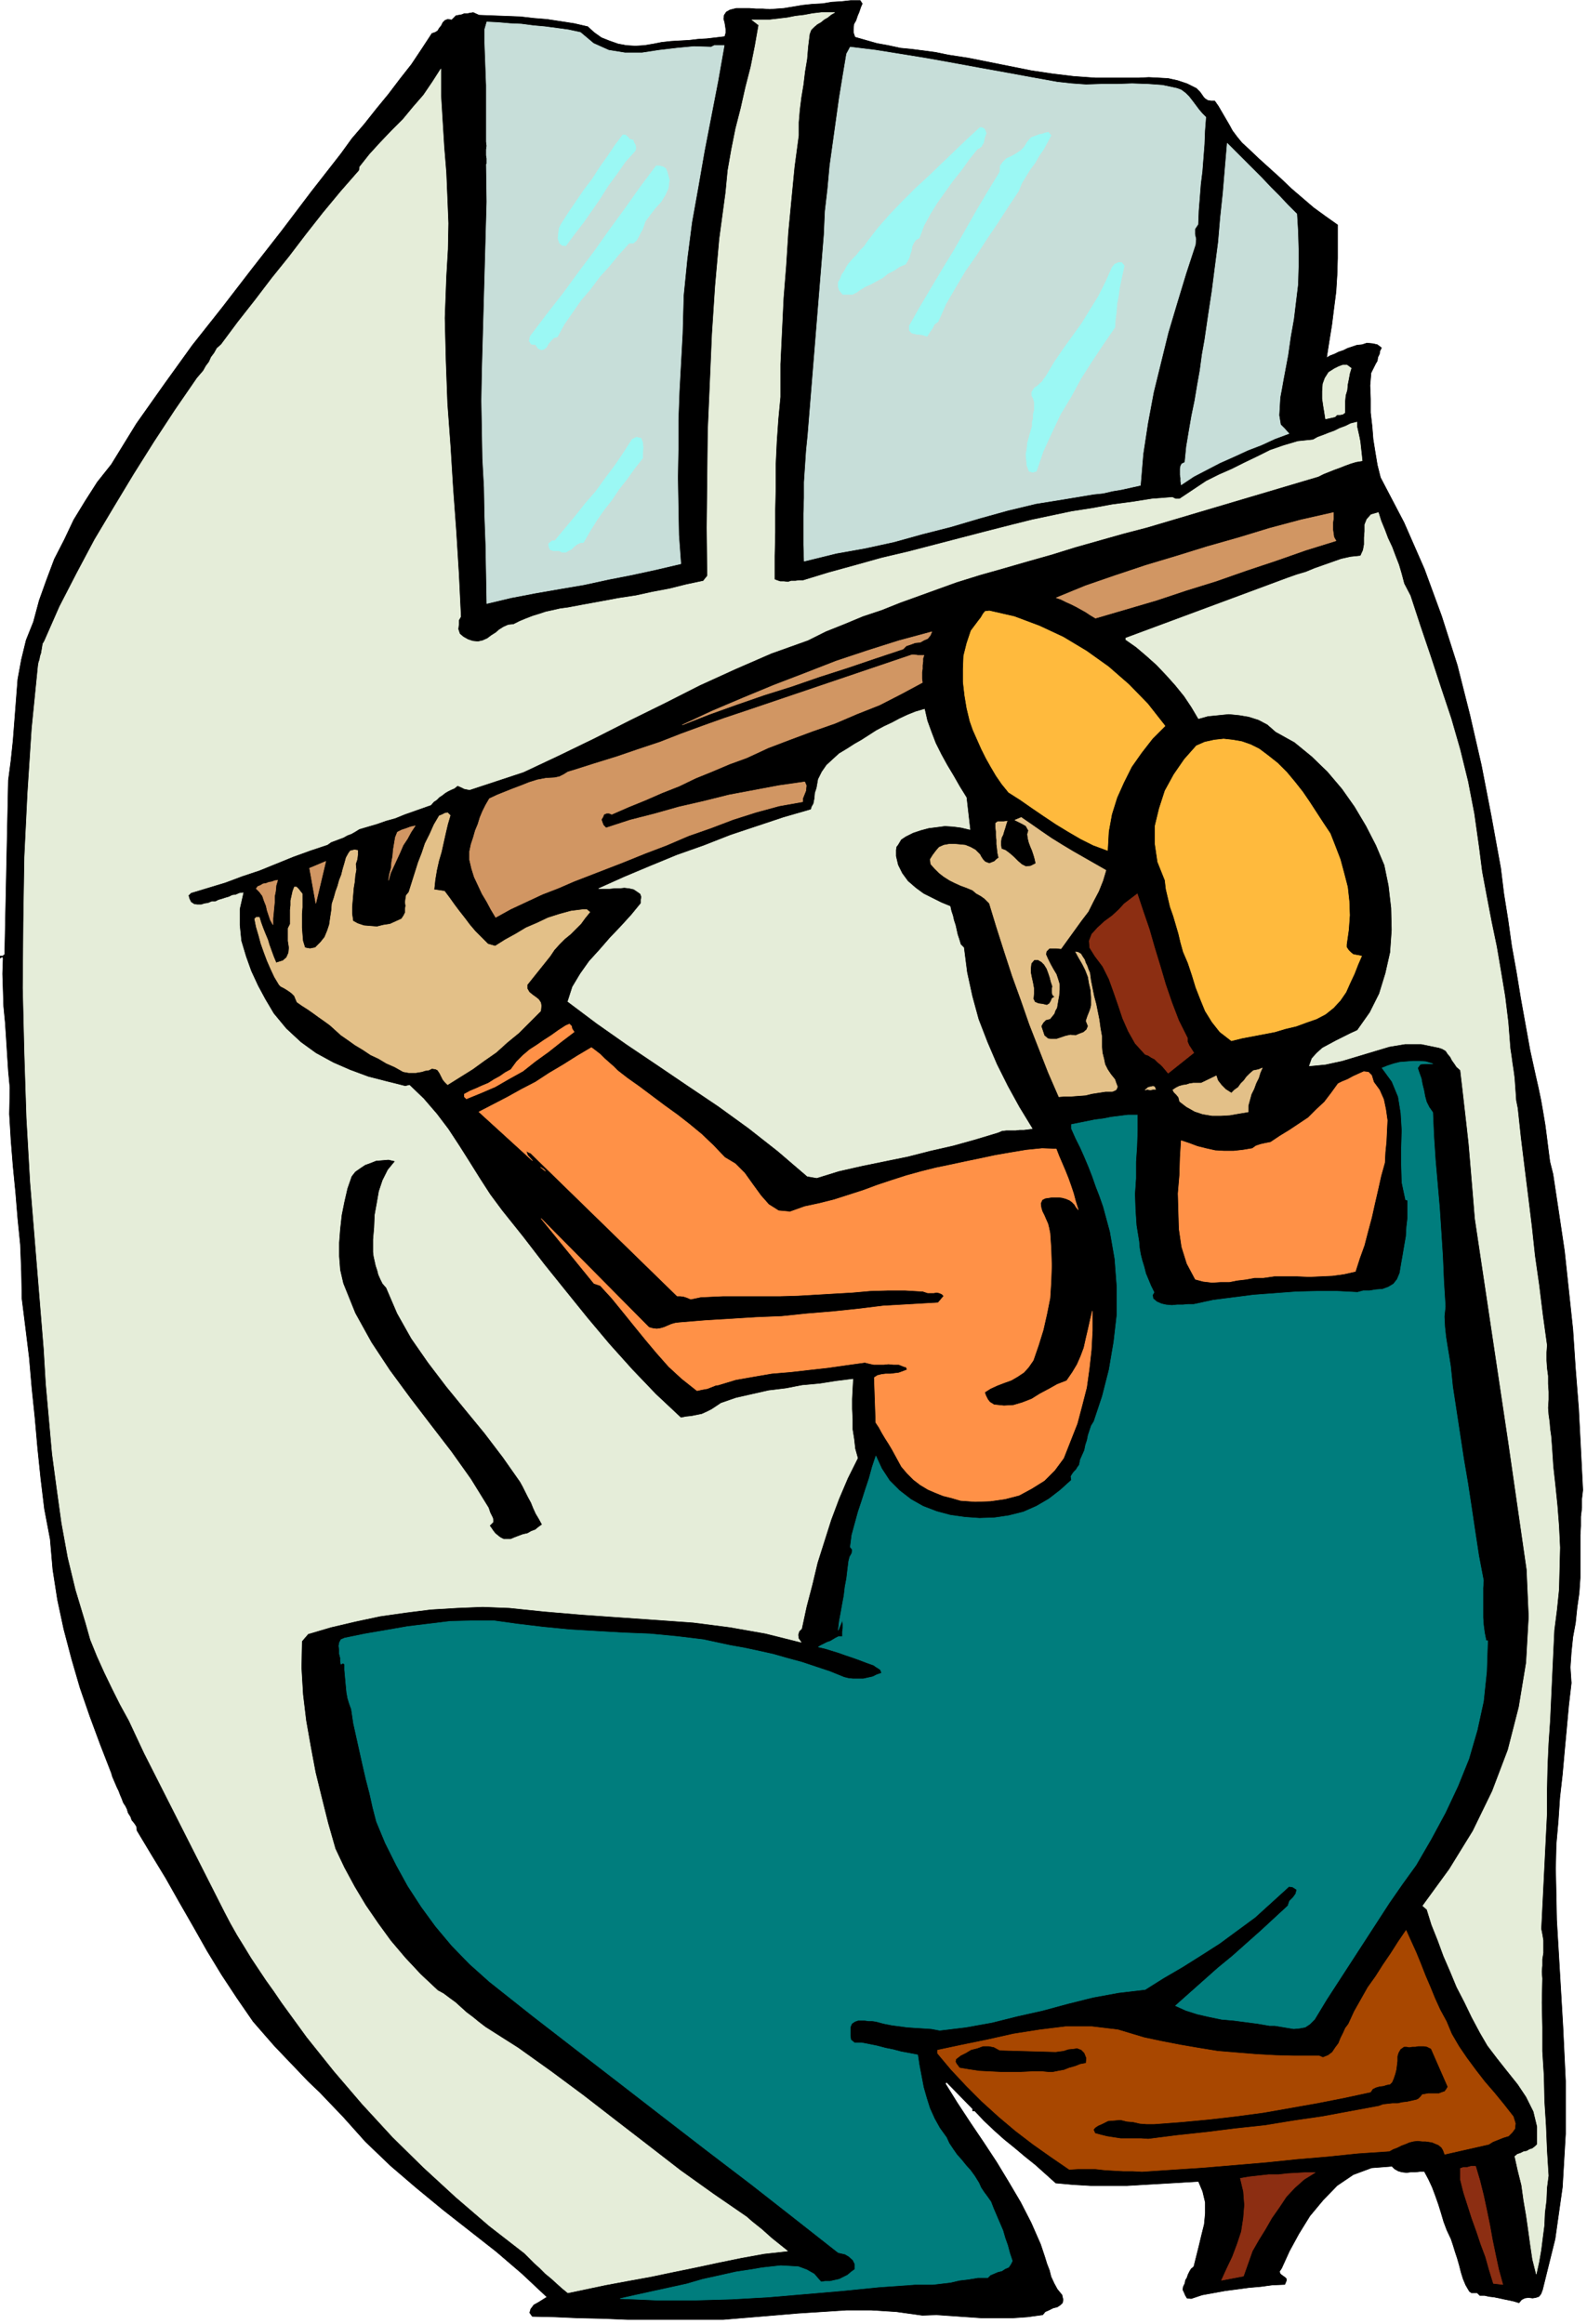 <svg xmlns="http://www.w3.org/2000/svg" fill-rule="evenodd" height="717.941" preserveAspectRatio="none" stroke-linecap="round" viewBox="0 0 3035 4443" width="490.455"><style>.brush8{fill:#8c2e12}.pen7{stroke:#8c2e12;stroke-width:1;stroke-linejoin:round}</style><path style="fill:#000;stroke:#000;stroke-width:1;stroke-linejoin:round" d="m1649 7-3 7-3 9-3 7-3 9-4 7-1 9v7l3 9 21 6 21 6 22 4 23 5 21 2 23 3 23 3 24 5 39 6 40 8 40 8 40 8 40 6 41 5 42 3h83l19-1 19 1 18 1 18 4 18 6 18 9 7 7 7 10 3 3 5 3 6 1h7l7 10 7 12 7 12 7 12 6 11 9 12 9 11 12 11 20 19 21 19 21 19 21 20 21 18 21 18 22 16 24 17v64l-1 32-2 32-4 31-4 32-5 31-5 32 7-4 8-3 8-4 9-3 8-4 9-3 9-3 10-1 9-3 11 1 9 2 8 6-3 6-1 6-3 6-1 7-3 5-3 6-3 6-3 6-2 24 1 26v26l3 26 2 25 4 25 4 24 6 24 45 86 39 89 33 90 30 94 24 95 22 96 19 98 18 99 6 49 8 50 7 50 9 50 8 49 9 50 9 50 11 50 5 22 5 24 4 23 4 24 3 23 3 24 3 23 6 24 11 73 11 74 8 75 8 75 5 75 6 76 4 77 4 79-2 17v17l-2 17v18l-1 17v82l-2 29-4 28-3 29-5 27-3 29-2 29 2 30-5 43-4 44-4 43-4 45-5 44-3 45-4 45-1 46 2 98 6 102 6 102 5 104v101l-6 102-14 99-24 97-3 8-4 5-6 2-6 1-8-1-7 1-6 3-5 6-10-3-9-2-10-2-9-2-10-2-9-1-9-2h-9l-5-5h-11l-4-3-7-12-5-12-4-13-3-12-4-14-4-12-4-13-4-12-8-17-6-16-5-17-5-16-6-17-6-16-7-15-8-15h-9l-8 1h-9l-8 1-9-1-7-2-7-4-5-5-39 3-35 13-31 21-27 28-25 30-21 34-18 33-15 33-4 6 1 4 2 2 4 3 3 2 3 3v4l-3 7-24 1-22 3-23 2-22 3-23 3-22 4-22 4-21 7-8-1-3-5-3-7-2-4 1-6 3-6 1-6 3-5 2-6 3-6 3-5 5-4 5-20 5-20 5-21 5-20 2-21v-21l-5-21-8-19-34 2-34 2-35 2-34 2h-69l-34-2-33-3-20-18-19-17-20-16-19-16-21-17-19-17-19-18-18-19h-4v-4l-50-51-2 3 23 37 25 38 25 37 25 38 23 38 23 39 20 39 18 41 4 12 4 12 4 13 5 13 3 12 6 13 6 11 9 11 2 9-1 6-4 4-6 4-8 2-8 4-7 3-5 6-29 4-29 2h-58l-29-2-29-2-29-2-27 1-50-7-48-3h-47l-46 3-47 3-47 4-48 4-48 4h-183l-48-2-46-1-45-2-43-1-5-7 2-7 6-8 9-5 8-5 8-5-48-45-49-42-51-40-51-40-51-42-49-42-48-46-43-48-23-24-21-22-23-22-21-22-22-23-21-22-21-24-20-23-31-45-29-44-28-46-26-46-27-47-26-46-28-46-27-45-1-8-4-6-5-6-2-6-5-8-2-7-3-6-4-6-3-8-3-7-3-8-3-6-3-7-3-7-3-7-2-7-21-54-20-54-19-55-16-55-15-57-12-56-9-58-5-58-11-58-7-58-6-58-5-57-6-58-5-58-7-57-7-56-1-52-2-51-5-50-4-49-5-51-4-50-3-50 1-50-3-32-2-31-2-32-2-30-3-31-1-31-1-31 1-30-2-3-2 2-2 1v-4h5l4-3 7-333 5-38 4-38 3-39 3-39 3-39 7-38 9-37 14-35 11-41 14-39 15-40 19-37 18-38 22-36 23-36 27-34 48-78 53-75 54-75 57-72 57-74 57-73 56-74 57-73 21-29 24-28 23-29 23-28 22-29 22-28 20-30 19-29 6-2 5-3 3-5 4-5 3-6 4-4 5-2 8 1 8-8 11-2 5-2h6l5-1 6-1 11 5 26 1 27 1 26 1 26 3 25 2 26 4 26 4 26 6 12 11 14 10 15 6 17 6 16 3 17 1 17-1 18-3 15-3 18-2 17-1 18-1 17-2 17-1 17-2 17-2 2-7v-7l-1-7-1-6-2-7 1-7 4-6 7-4 12-3h25l13 1h13l13 1 13-1 14-1 18-3 18-3 19-2 19-1 18-3 18-1 18-2h18l4 6z"/><path d="m2584 704-3 10-2 11-2 10-1 11-3 10-1 11v22l-4 3-5 1h-6l-4 4-9 2-9 2-2-13-2-12-2-14v-14l1-14 4-11 7-11 11-7 8-4 8-3h8l8 6zm52 276 5 16 7 17 6 16 8 17 6 16 7 18 5 17 5 19 12 23 19 58 20 59 19 58 20 60 17 59 15 61 12 62 9 64 6 47 9 48 9 47 10 48 8 47 8 48 6 49 4 51 2 13 2 15 2 13 2 15 1 14 1 14 1 15 3 15 6 56 7 57 7 56 7 57 6 56 8 56 7 57 8 58-1 14v15l1 15 2 15v15l1 15v15l-1 16 1 13 2 14 1 13 2 14 1 13 1 14 1 15 1 16 4 36 4 39 3 39 2 41-1 40-1 40-4 39-5 39-2 42-2 43-2 43-2 44-3 44-2 44-1 45v45l-11 221 2 10 2 12v24l-2 12v12l-1 12 1 13-1 46 1 47v46l3 48 1 47 3 47 2 48 3 48-3 23-1 24-3 24-1 24-3 23-3 24-4 23-5 23-7-28-4-27-4-29-4-28-5-29-4-29-7-28-6-27 5-4 6-2 6-3 6-1 5-3 6-2 5-4 4-4v-34l-7-29-14-28-16-24-20-25-19-24-19-25-14-24-16-30-14-29-15-29-12-29-13-30-11-30-12-30-9-29-8-7 51-70 45-73 37-76 30-79 21-82 14-85 5-88-4-90-35-243-64-428-3-37-3-36-3-36-3-35-4-36-4-35-4-35-4-34-7-6-4-6-5-7-3-6-5-6-4-6-7-4-6-2-34-7h-31l-30 5-30 9-30 9-30 9-32 7-31 3 5-14 9-10 11-10 13-7 13-7 14-7 14-7 13-6 24-34 18-36 12-39 9-40 3-43-1-42-5-43-8-39-16-38-19-37-22-37-24-34-28-33-30-29-33-27-36-20-16-14-17-9-19-6-18-3-20-2-20 2-20 2-18 5-13-22-14-21-17-21-17-19-19-20-19-17-20-17-20-14v-3l310-115 17-6 17-5 17-7 17-6 17-6 17-6 18-4 19-2 5-11 2-11v-13l1-12v-13l4-10 8-9 14-4zm-868 376 5 22 8 22 8 21 11 22 11 20 12 20 12 21 13 21 7 61-17-4-15-2-16-1-15 2-16 2-15 4-15 5-14 7-9 6-6 10-3 4-1 6v12l4 17 8 16 11 15 15 13 15 11 18 9 16 8 17 7 2 9 3 9 2 9 3 9 2 9 2 9 3 9 3 10 6 6 6 47 10 46 12 44 17 44 18 42 21 42 22 40 25 41-8 1-8 1h-8l-8 1h-18l-8 1-7 3-43 13-43 12-44 10-43 11-44 9-44 9-44 10-42 13-18-3-56-48-56-44-58-42-58-39-59-40-58-39-57-40-56-42 9-28 15-25 17-24 20-22 20-23 21-22 20-22 18-22v-7l1-5-2-6-4-3-9-6-9-2-9-1-9 1h-10l-10 1h-20l49-22 50-21 51-21 51-18 51-20 51-17 51-17 52-15 2-6 3-5 1-5 1-5 1-11 3-9 3-17 7-14 9-13 12-11 12-11 15-9 14-9 14-8 14-9 14-9 15-8 15-7 15-8 15-7 15-6 17-5zM756 2220l-14 17-10 20-7 21-4 23-4 22-1 24-2 23v24l1 8 2 9 2 9 3 9 2 8 4 9 4 8 7 8 21 49 27 48 32 46 35 46 36 44 37 45 35 46 33 47 5 9 5 10 5 10 6 11 4 10 5 11 6 10 6 11-7 5-6 5-8 3-7 4-9 2-8 3-8 3-7 3h-14l-6-3-4-3-6-5-4-5-4-6-3-4 4-4 3-3v-4l-1-4-5-10-3-9-34-55-37-52-40-52-39-51-39-53-35-53-31-56-23-57-6-26-2-26v-26l2-26 3-27 5-25 6-26 8-23 7-9 10-7 9-6 11-4 10-4 12-1 12-1 13 3zM1596 24l-7 4-6 5-7 4-6 5-7 4-6 5-6 6-3 8-3 24-2 24-4 24-3 25-4 24-3 24-2 24v25l-8 60-6 62-6 63-4 63-5 63-3 63-3 63v63l-4 42-3 43-2 43v44l-1 43v44l-1 45v45l5 2 6 2h7l8 1 6-2h8l7-1h8l49-15 51-14 50-14 51-12 50-13 50-13 50-13 51-13 36-9 38-8 38-8 39-6 38-7 38-5 38-6 39-3 6 3h8l51-34 24-12 25-11 24-12 25-12 24-12 26-9 27-8 29-3 9-5 11-4 10-4 11-4 10-5 11-4 10-5 12-3v9l2 9 2 9 2 10 1 9 1 9 1 9 1 10-12 2-10 3-11 4-10 4-11 4-10 4-10 4-10 5-327 97-46 12-46 13-46 13-45 14-46 13-45 13-46 13-45 14-36 13-36 13-36 13-35 14-36 12-36 15-35 14-34 17-70 25-69 30-68 31-67 34-67 33-67 34-68 33-68 32-103 34-10-2-6-3-7-3-6 5-7 3-6 3-5 3-5 4-6 4-5 5-6 4-5 6-17 6-17 6-17 6-17 7-18 5-17 6-17 5-17 5-8 5-7 4-8 3-7 4-8 3-8 3-8 3-7 5-33 11-33 12-32 13-32 13-33 11-32 12-33 10-33 10-5 5 2 7 3 6 6 4 6 1h8l6-2 7-1 7-3h7l6-3 7-2 6-2 7-2 6-3 7-1 7-3 7-1-7 31v31l3 30 9 30 10 28 13 28 14 26 16 27 24 29 28 26 29 21 33 18 32 14 35 13 35 9 36 9 8-2 27 26 25 29 22 29 21 32 19 30 20 32 20 31 23 31 40 50 40 52 41 51 42 52 42 50 44 49 45 47 48 45 10-2 10-1 10-2 10-2 9-4 10-5 9-6 9-6 29-10 31-7 31-7 33-4 31-6 33-3 32-5 32-4-1 18-1 20v19l1 20v19l3 19 2 18 5 18-19 38-17 40-15 40-13 41-13 41-10 42-11 42-9 42-5 5-2 7 1 7 5 7-68-17-68-12-70-9-70-5-72-5-71-5-71-6-68-7-51-2-49 2-50 3-48 6-49 7-47 10-47 11-44 13-12 14-1 51 3 51 6 50 9 51 9 48 12 49 12 48 14 49 17 36 20 37 21 35 24 35 24 33 28 33 29 31 33 31 11 6 12 9 11 8 11 10 10 9 12 9 11 9 13 10 63 40 63 45 62 46 62 48 61 47 62 48 63 45 64 44 9 8 10 8 10 8 10 9 9 8 10 8 10 8 10 8-45 5-44 8-44 9-42 9-44 9-43 9-44 8-43 8-71 15-11-9-10-9-11-10-11-9-11-11-10-9-10-10-9-9-67-52-64-55-62-57-59-58-58-63-54-63-52-65-48-66-15-22-15-21-14-21-14-21-14-23-13-21-13-23-11-21-154-304-15-32-14-30-17-31-15-30-15-31-14-31-13-32-9-32-19-63-15-62-12-66-9-65-9-67-6-67-6-67-4-67-26-319-7-123-4-123-3-125 1-124 2-126 6-123 8-123 12-120 1-6 2-6 1-6 2-6 1-6 1-6 1-6 3-5 29-66 33-64 34-64 37-62 38-63 39-62 40-61 42-61 6-7 6-7 5-9 6-8 4-9 6-8 5-9 8-7 32-43 33-42 32-42 33-41 32-42 33-42 34-41 35-40 1-7 19-24 21-23 21-22 22-22 19-23 20-23 17-25 16-25v50l3 50 3 49 4 49 2 48 2 49-1 50-3 51-3 80 2 81 3 82 6 82 5 81 6 82 5 81 4 82-4 7v8l-1 9 3 9 7 6 9 5 9 3 10 1 9-2 9-4 8-6 8-5 7-6 8-5 9-4 10-1 12-6 12-5 13-5 13-4 12-4 14-3 13-3 15-2 32-6 33-6 32-6 33-5 32-7 32-6 32-8 33-7 8-10-1-92 1-92 1-93 4-92 4-93 6-92 8-90 12-89 4-42 7-40 8-40 10-39 9-40 10-39 8-40 7-40-13-10h34l17-2 17-2 15-3 17-2 16-3 17-2h25z" style="stroke:#e5edd9;stroke-width:1;stroke-linejoin:round;fill:#e5edd9"/><path d="m2480 409 2 33 1 34v34l-1 34-4 33-4 33-6 34-5 35-3 16-3 16-3 16-3 17-3 16-1 17-1 17 3 18 8 8 8 9-27 10-26 12-26 10-26 12-27 12-25 13-25 13-24 16-1-7v-6l-1-6v-12l1-5 2-4 6-3 3-30 5-30 5-29 6-29 5-30 5-28 4-30 5-28 7-48 7-46 6-47 6-46 4-47 5-47 4-48 4-47 16 16 17 17 17 17 17 17 16 17 17 17 16 17 17 17zm-458-252 27 3 28 2 29-1h30l29-1 30 1 28 2 28 6 8 3 8 6 7 7 7 9 6 8 6 8 6 7 7 7-2 26-1 26-2 26-2 26-3 24-2 26-2 25-1 26-6 9v10l2 9-1 11-18 55-17 56-17 57-14 57-14 57-11 59-9 59-5 60-18 4-18 4-18 3-17 4-19 2-18 3-18 3-18 3-56 9-54 13-54 15-54 16-55 14-54 15-55 12-56 10-61 15-1-31v-60l1-30v-30l2-30 2-30 3-30 31-383 2-45 5-43 4-44 6-43 6-43 6-43 7-43 7-42 7-13 49 6 50 8 49 8 50 9 49 9 50 9 49 9 50 9zm-912-95 25 21 29 13 31 5h33l33-5 34-4 32-3 33 1 6-3h19l-12 68-13 67-13 67-12 69-12 67-9 70-7 70-2 73-3 55-3 55-2 55v56l-1 54 1 55 1 55 4 55-47 11-46 10-46 9-46 10-47 8-46 8-47 9-46 11-1-57-1-55-2-55-1-55-3-55-1-55-1-56 1-56 9-324-1-72h1v-11l-1-6v-11l1-7-1-8V163l-1-27-1-27-1-27V56l4-14 21 1 23 2 22 1 23 3 22 2 23 3 22 3 23 5z" style="stroke:#c7ded9;stroke-width:1;stroke-linejoin:round;fill:#c7ded9"/><path d="m1211 268 1 4 3 5 1 5-1 6-19 21-16 23-17 23-15 24-16 23-16 23-17 22-17 23-7-1-5-4-3-9 1-9 1-10 4-8 14-22 15-22 15-22 16-21 14-22 15-21 14-21 15-20h5l5 4 3 4 7 2zm65 61 4 15-2 16-6 13-8 13-11 12-10 13-9 12-5 15-4 7-4 8-4 7-6 5h-8l-20 22-18 22-19 21-17 23-18 21-16 23-16 23-13 24-7 2-5 5-5 6-4 7-5 4-5 1-6-3-5-7-8-1-4-6 2-9 31-41 32-41 30-41 30-40 29-41 30-41 29-41 30-40h6l7 2 5 3 3 7zm-50 509 3 8 1 10-1 10v10l-15 19-15 21-15 19-14 21-15 19-14 20-13 21-12 21-7 1-6 3-5 4-5 5-6 3-5 3h-7l-6-3h-11l-6-2-2-5-1-6 3-3 4-3h5l20-24 20-24 19-24 20-23 18-25 18-24 17-25 16-25 8-4 9 2zm660-583-3 8-2 10-2 3-2 4-4 3-4 2-16 20-15 21-16 20-15 21-15 21-13 21-12 22-9 24-7 4-4 6-3 7-1 7-2 6-2 7-3 6-4 7-12 5-10 7-12 6-10 8-11 6-11 6-11 5-10 6-7 5-8 4h-18l-7-8-2-7v-8l4-7 3-8 5-7 4-8 4-6 7-8 8-8 7-9 8-8 6-9 7-9 7-9 7-9 22-25 24-25 24-24 25-23 25-24 25-24 24-23 25-23h4l4 2 2 3 2 6zm124 4-7 13-7 13-9 13-8 14-9 12-8 13-8 13-6 15-20 30-20 31-21 31-20 31-21 30-19 32-18 31-15 34-7 5-4 8-5 7-5 8-10-3-10-1-9-2-5-5v-9l21-37 22-37 22-37 22-36 21-37 21-37 22-37 22-36 1-12 5-7 7-7 9-4 9-5 9-6 7-7 6-10 7-8 11-4 5-2 6-1 5-2 6-1 5 6zm140 249-3 14-3 14-3 15-2 15-3 15-1 15-2 15-1 15-22 32-22 33-21 33-19 35-20 33-17 36-16 35-13 38-7 2-7-2-4-11-1-10-1-11 2-11 1-11 3-11 3-11 3-10v-8l2-7v-8l2-8v-15l-2-7-3-6v-6l3-5 3-4 5-3 4-4 5-4 3-5 4-5 16-27 17-25 18-25 18-25 16-26 16-26 14-28 12-27 5-6 7-3h6l5 6z" style="stroke:#9bf8f4;stroke-width:1;stroke-linejoin:round;fill:#9bf8f4"/><path d="m531 1683-3 10-1 11-2 10v11l-1 10-1 11-1 10v12l-5-9-3-9-3-9-2-9-4-10-3-9-6-8-6-6 3-4 5-2 5-3 6-1 5-2 6-1 5-2 6-1zm263-104-8 12-7 13-8 12-6 14-6 13-6 13-6 13-4 14 2-12 3-11 1-12 2-11 1-12 2-12 2-12 4-10 8-4 9-3 8-3 9-2zm-202 81 31-13-19 80-12-67zm1175-407-2 6v6l-1 7v7l-1 6v13l1 7-41 22-41 21-43 17-42 18-43 15-43 16-42 16-41 19-33 12-33 14-32 13-31 15-33 13-32 14-32 13-32 14-5-2h-5l-5 2-2 5-3 5 2 6 2 5 5 5 46-15 47-12 46-13 48-11 48-12 48-9 48-9 49-7 3 7-1 10-2 5-2 5-2 5v6l-45 8-44 12-44 14-42 16-43 15-42 18-42 16-42 17-31 12-31 12-31 12-30 13-31 12-30 14-30 14-29 16-9-15-8-15-9-15-7-15-8-17-5-16-4-17v-16l3-14 4-12 4-14 5-12 4-13 5-12 6-12 7-12 15-7 15-6 15-6 16-6 15-6 16-5 16-3 17-1 9-2 8-4 8-5 10-3 41-13 42-13 41-14 42-14 41-16 41-15 42-15 42-14 316-107h5l6 1h12zm15-45-3 7-5 6-7 3-7 4-10 1-8 3-9 3-6 6-54 18-53 18-53 17-52 18-54 17-52 18-53 19-51 20 58-27 59-25 58-24 60-23 59-23 60-20 60-19 63-17zm773-174-58 18-57 20-57 19-57 20-58 18-57 19-58 17-58 17-10-6-9-6-9-5-9-5-10-5-9-4-10-5-9-3 56-23 58-20 57-19 60-18 58-18 60-17 59-18 60-16 62-14v12l-1 7v14l1 7 1 7 4 7z" style="stroke:#d19663;stroke-width:1;stroke-linejoin:round;fill:#d19663"/><path d="m2228 1388-24 24-21 27-19 27-15 30-13 29-10 32-6 33-2 36-27-10-24-12-24-14-23-14-24-16-22-15-23-16-22-14-13-16-11-16-10-17-9-16-9-18-8-18-8-18-6-17-6-25-4-24-3-26v-25l1-25 6-24 8-24 15-20 4-5 4-7 4-5 8-1 48 11 48 18 45 21 45 27 42 30 39 34 36 37 33 42zm316 206 9 23 10 26 7 26 7 27 3 27 1 27-2 28-4 28v5l4 6 4 4 5 4 16 3-7 16-7 18-8 17-8 18-11 16-13 14-15 12-17 9-20 7-19 7-21 5-20 6-21 4-21 4-21 4-20 5-22-17-15-19-13-21-9-22-9-23-7-23-8-24-9-21-5-18-4-17-5-17-5-17-6-17-4-17-4-17-2-17-14-35-5-34v-35l8-33 11-34 17-31 20-29 23-26 16-7 18-4 18-2 18 2 17 3 17 6 16 8 16 12 19 15 18 18 15 18 15 19 13 19 13 20 13 20 14 21z" style="stroke:#ffba3d;stroke-width:1;stroke-linejoin:round;fill:#ffba3d"/><path d="m2115 1664-6 20-8 20-10 19-10 20-13 17-13 18-13 18-13 18-9-1h-13l-3 3-3 3-1 6 4 9 5 10 5 9 6 10 3 9 3 10v10l-1 12-1 5-1 6-1 6-1 6-3 5-2 6-4 5-4 5-8 2-5 5-4 7 3 9 3 9 7 6 7 1h9l9-3 9-3 9-2 10 1 7-3 8-3 6-5 3-7-4-10 3-9 2-5 2-5 2-6 1-5v-15l-1-14-3-13-2-12-5-13-6-12-7-12-6-11 5 1 5 3 3 5 4 6 2 6 3 6 2 6 3 7 2 15 3 15 3 15 4 15 3 15 3 15 2 15 3 17v20l1 11 3 12 2 10 5 10 6 9 8 10 2 6 3 8-1 2-1 3-3 2-5 2h-13l-13 2-13 2-12 3-14 1-13 1h-12l-12 1-20-46-18-46-18-46-16-46-17-47-15-46-15-47-14-46-9-9-7-5-9-5-7-6-12-5-11-4-11-5-10-5-11-7-9-7-9-9-7-8-1-9 5-8 6-8 6-7 9-4 11-2h9l11 1 10 1 10 4 9 5 9 9 2 4 4 6 4 4 8 3 5-2 5-2 4-4 4-3-2-9-1-9-1-8v-8l-1-9v-7l-1-9v-7l4-3h12l6-1-2 6-2 7-2 6-2 7-3 6-1 7v7l1 7 8 3 8 6 8 7 8 8 7 6 8 4 9-1 10-5-2-9-2-7-3-9-3-7-3-8-2-8-1-8 2-7-5-9-7-4-8-4-6-3 12-5 19 13 20 14 19 13 21 13 20 12 21 12 21 12 21 12zm-102 222-1 5v6l1 5 4 4-5 3-2 5-3 5-5 3-8-2-8-1-7-3-3-6 1-11v-9l-2-11-2-9-2-10v-9l1-9 6-7h7l7 4 5 5 5 8 3 8 3 9 2 8 3 9zM861 1559l-5 17-4 17-4 18-4 18-5 17-4 18-3 18-2 19 20 3 9 12 10 14 9 12 11 14 9 12 11 13 12 12 12 12 14 4 19-12 20-11 20-12 21-9 21-10 22-7 22-6 24-3h6l6 5-9 11-8 11-10 10-10 10-11 9-10 10-10 11-8 12-44 55v7l4 7 6 5 7 5 5 4 4 6 1 6-1 10-21 21-21 21-22 18-21 19-23 16-22 16-24 15-24 15-5-5-4-5-3-6-3-6-4-6-4-2-7-1-6 3-7 1-6 2-6 1-6 1h-13l-6-1-5-1-16-9-16-7-15-9-15-7-15-10-15-9-14-10-13-9-11-10-10-9-11-8-10-7-11-8-10-7-11-7-10-7-3-7-2-5-5-5-4-3-6-4-5-3-6-3-3-3-9-15-7-15-7-16-6-16-6-17-4-15-5-17-3-15 3-3h6l3 10 4 11 4 10 5 12 3 10 4 11 4 11 5 12 13-4 7-6 4-9 1-10-2-13v-24l4-8v-27l1-9v-9l2-9 2-9 3-8h4l4 4 3 4 4 5v26l-1 12v27l1 13 1 12 4 13 4 1 6 1 5-1 5-1 10-10 8-10 5-12 4-12 2-14 2-13 1-13 4-12 3-11 4-11 3-11 4-10 3-12 3-10 3-11 5-9 3-4 4-1 4-1 6 1v8l-1 9-3 9 1 11-2 11-1 12-2 12-1 12-1 12-1 12v13l2 14 9 5 12 4 12 1 13 1 12-3 13-2 11-5 11-5 4-6 3-6v-7l1-6-1-7 1-7 1-6 5-6 6-19 6-19 6-19 7-18 6-18 9-18 8-18 10-17 5-2 6-3 5-1 5 5zm1526 567-18 3-17 3-17 1h-17l-18-3-15-5-16-9-13-10-2-8-4-5-5-5-2-4 6-4 6-3 7-2 7-1 6-2 7-1h15l29-14 3 9 7 9 8 8 11 7 6-6 7-5 5-7 6-6 5-7 6-6 7-6 10-2 7-3-4 9-3 10-5 10-4 11-5 10-3 11-3 11v12zm-177-43h-5l-5 1-6-1-4 1 6-5 9-2 3 1 2 5z" style="stroke:#e3c088;stroke-width:1;stroke-linejoin:round;fill:#e3c088"/><path class="pen7 brush8" d="M2271 1985v7l3 7 4 6 5 8-49 39-5-6-5-6-5-5-5-4-6-6-6-3-6-4-6-2-19-21-13-23-11-25-8-24-9-26-9-25-12-24-15-20-10-16-1-13 5-13 11-12 13-12 15-11 13-12 10-11 25-19 11 33 12 35 10 35 11 36 10 34 12 35 13 34 17 34z"/><path style="stroke:#007d7d;stroke-width:1;stroke-linejoin:round;fill:#007d7d" d="M2740 2034h-16l-8 1-5 7 3 9 4 11 2 11 3 12 2 11 3 11 5 10 7 10 2 45 3 46 4 46 4 46 3 46 3 47 2 47 3 48-2 19 1 20 2 19 3 19 3 18 3 19 2 19 2 20 7 46 7 46 7 46 8 47 7 46 7 47 7 46 9 47-1 14v57l1 14 2 15 3 15h3l-2 59-6 57-12 55-16 55-21 52-24 51-27 50-29 50-26 36-25 36-24 37-24 37-24 37-24 37-24 37-23 38-9 9-9 6-11 2-11 1-12-2-12-2-12-2h-10l-23-4-23-3-23-3-23-2-24-5-22-5-22-7-20-9 27-24 27-24 27-24 28-23 27-24 27-24 26-24 26-24 3-9 7-7 5-7 2-8-8-5-7-1-33 30-32 29-34 25-34 25-36 23-35 22-36 21-35 22-51 6-49 9-48 12-48 13-49 11-48 12-50 9-50 6-16-3-15-1-16-1-15-1-15-2-15-2-15-3-15-4-7-1h-7l-7-1h-13l-6 2-6 4-3 7v16l1 8 7 6h14l15 3 15 3 15 4 15 3 15 4 16 3 16 3 3 20 4 21 4 21 6 21 6 19 9 20 10 18 13 18 5 11 8 12 7 10 9 10 8 10 9 10 8 11 8 13 4 9 6 9 6 8 7 10 5 13 6 14 6 14 6 14 4 14 5 14 4 15 5 15-3 6-4 6-7 3-6 4-8 2-7 3-7 3-5 5h-19l-18 3-17 2-17 4-17 2-17 2h-34l-70 5-70 7-70 6-70 6-71 4-71 2h-71l-71-3 31-7 32-7 32-7 32-7 31-9 32-7 31-7 33-5 17-3 18-2 18-2 18 1 16 1 16 6 14 8 13 15 8-1h9l9-2 9-2 8-4 8-4 7-6 7-5v-10l-4-8-8-7-7-4-13-3-84-66-83-65-84-64-83-64-84-65-83-64-84-65-82-65-38-34-34-35-31-37-27-37-26-40-22-40-21-42-17-41-7-27-6-27-7-27-6-26-6-27-6-27-6-27-4-27-4-11-3-10-2-11-1-10-1-11-1-11-1-11v-11l-3-2-4 2-1-6v-6l-2-8v-7l-1-8 1-6 3-6 7-3 39-8 41-7 40-7 41-5 41-5 42-1h42l43 6 50 6 51 5 51 3 52 3 51 2 52 5 50 6 51 11 28 5 28 6 27 6 28 8 26 7 27 9 27 9 27 11 8 2 9 1h20l9-2 9-2 8-4 9-3-2-6-4-3-5-3-4-3-14-5-13-5-14-5-12-4-14-5-13-4-13-4-13-3 5-3 6-3 6-3 6-2 5-3 5-3 6-3h7v-9l1-7v-8l-1-7-8 19 2-17 3-16 3-17 3-16 2-17 3-16 2-17 2-16 2-8 4-7 1-7-4-5 3-23 6-22 6-22 7-21 7-22 7-21 6-22 7-21 11 24 15 23 19 19 22 17 23 13 26 10 26 7 28 4 28 2 29-1 27-4 28-7 25-11 24-14 22-17 21-19-1-7 3-5 3-4 4-4 3-5 3-4 1-5 1-5 4-9 4-9 2-10 3-9 2-10 3-9 3-9 5-8 16-48 13-51 9-53 6-52v-54l-4-53-9-52-13-48-7-20-7-18-7-20-7-18-8-19-8-18-9-18-8-18v-8l15-3 15-3 15-3 16-2 15-3 16-2 16-2h18v30l-1 30-2 30v31l-2 30 1 30 2 30 5 31 1 12 2 12 3 12 4 13 3 12 5 12 5 12 6 12-3 5 1 7 7 6 9 4 9 2 11 1 10-1h11l10-1h11l37-8 39-5 39-5 41-3 40-3 40-1h38l39 2 11-3h12l12-2 13-1 11-4 10-6 7-9 5-12 3-18 3-17 3-18 3-17 1-18 2-17v-34l-4-1-7-33-1-33v-34l1-33-2-33-5-31-12-29-19-26 10-4 12-4 12-3 13-1 12-1h13l12 1 13 4z"/><path d="m2627 2069 11 15 8 18 4 19 3 21-1 20-1 21-2 20-1 20-7 25-6 27-6 26-6 27-7 26-7 27-9 25-8 25-22 5-22 3-22 1-22 1-23-1h-44l-21 3h-17l-16 3-17 2-15 3h-17l-16 1-17-2-15-4-16-30-10-32-5-34-1-33-1-35 3-35 1-34 2-32 15 5 16 6 16 4 18 4 17 1h18l18-2 18-3 7-5 9-3 9-2 10-2 18-12 18-11 18-12 18-12 15-15 16-15 13-17 13-18 8-4 10-4 11-6 11-5 9-4 9 1 6 6 4 13zm-1428-8 24 17 24 18 24 18 25 18 23 18 23 19 22 21 22 23 20 12 18 18 15 21 16 22 15 17 19 12 22 2 28-10 28-6 28-7 28-9 28-9 27-10 27-9 28-9 29-8 28-7 29-6 28-6 29-6 28-6 29-5 30-5 30-3 27 1 5 13 6 14 6 14 6 15 5 14 5 15 4 15 5 16-4-5-3-5-5-5-4-3-7-3-7-2-7-1h-13l-6 1-7 1-6 3-3 7 1 8 2 7 4 8 3 7 4 9 2 8 2 10 2 30 1 32-1 30-2 32-6 30-7 31-9 29-10 29-9 13-9 10-12 8-12 7-14 5-13 5-13 6-11 7 2 6 4 8 4 5 8 5 19 2 18-1 17-5 18-7 16-10 17-9 16-9 18-7 11-16 9-15 7-16 6-16 4-18 4-17 4-18 4-17v37l-2 37-4 36-5 36-9 35-9 34-13 33-13 33-17 23-20 20-24 15-24 13-27 7-28 4-29 1-28-2-17-5-16-4-15-6-14-6-15-9-13-10-12-12-11-13-6-11-6-11-6-11-6-10-7-11-6-10-6-11-6-9-3-86 6-4 8-2 8-1h9l8-1 8-1 8-3 8-3-2-5-4-1-10-4h-10l-10-1-9 1h-19l-9-2-8-2-36 5-35 5-36 4-35 4-36 3-35 6-34 6-33 10-6 1-5 2-5 2-5 2-11 2-9 2-29-23-25-23-23-26-21-25-22-27-21-26-22-27-22-24-12-4-101-124 206 208 7 2 8 1 7-1 7-2 7-3 7-3 7-2 8-1 49-4 49-3 49-3 49-2 48-5 49-4 48-5 49-6 105-6 11-13-4-4-5-2-5-1-5 1h-12l-6-2-3-1-34-2h-33l-34 1-34 3-35 2-34 2-35 2-34 1h-109l-22 1-21 1-19 4-7-3-6-2-7-1h-6l-280-273-5-2-4-3 3 9 9 10-102-93 27-14 27-14 27-15 27-14 26-17 27-16 27-17 27-16 8 6 9 7 8 8 9 8 8 7 8 8 9 7 9 7zm-101-88-25 19-24 19-25 18-24 19-27 15-26 15-28 12-27 11-4-4v-5l11-6 12-5 11-5 12-5 11-7 11-6 10-7 11-6 11-15 12-12 13-11 14-9 13-9 14-9 14-10 14-9 7-3 4 4 1 5 4 6zm-55 266-9-7 6 4 3 3z" style="stroke:#ff9147;stroke-width:1;stroke-linejoin:round;fill:#ff9147"/><path d="m2766 3865 10 24 14 24 15 22 17 23 17 22 19 22 18 22 18 23 4 13-1 10-5 7-7 7-10 3-10 4-10 4-8 5-84 19-3-8-3-5-6-5-5-2-7-3-6-1-7-1h-6l-9-1-8 1-8 2-7 3-8 3-8 4-8 3-7 4-60 4-58 6-59 5-58 6-59 5-59 5-60 4-60 4-18-1h-18l-18-1-17-1-18-2h-34l-16 1-35-24-34-24-34-26-32-27-32-29-30-30-29-31-26-31v-6l47-10 49-10 49-11 51-8 49-6h50l50 6 50 15 33 7 36 7 35 6 37 6 36 3 37 3 36 2 37 1h48l7 3 10-4 8-6 6-9 6-8 4-10 5-10 4-9 6-8 11-24 13-23 13-23 15-21 14-22 15-22 14-22 15-22 9 20 10 22 9 22 9 23 9 21 9 22 10 22 12 22zm-29 52 32 73-3 5-3 4-6 2-5 2h-21l-5 1-6 1-3 4-4 4-4 2-9 2-9 2-9 1-9 2h-10l-9 1-9 1-8 3-54 10-54 10-55 8-55 9-56 6-56 7-56 6-55 7-14-1h-39l-13-2-13-2-12-3-11-3-3-7 3-4 6-4 7-3 12-6 12-1 12-1 12 3 12 1 13 3 13 1h14l53-4 53-5 52-6 52-7 51-9 51-9 51-10 51-11 4-6 6-3 7-2 8-1 6-2 6-1 4-4 3-7 3-9 2-8 1-8 1-8v-9l2-7 4-7 7-5h5l5 1 6-1h6l5-1h11l6 1 8 4zm-718 6 7-1 8-1 9-3 10-1 7-1 8 3 6 6 4 10-1 10-11 2-10 4-11 3-10 4-11 2-10 2h-10l-10-1h-21l-20 1h-40l-20-1-20-1-20-3-18-3-3-4-3-4-2-4 1-5 9-7 10-5 10-6 12-3 11-4h11l10 2 11 6 107 3z" style="stroke:#a84700;stroke-width:1;stroke-linejoin:round;fill:#a84700"/><path class="pen7 brush8" d="m2822 4142 8 27 7 28 6 28 6 29 5 28 6 29 6 28 8 29-18-2-8-26-7-25-9-24-8-24-9-25-8-25-8-25-6-24v-22l6-2h7l7-2h9zm-307 12-21 13-18 16-16 17-14 21-14 20-12 21-13 21-12 21-17 48-42 8 10-22 11-23 9-24 8-24 4-26 2-25-2-26-6-25 18-3 18-2 18-2h19l17-2 18-1 17-1h18z"/></svg>
